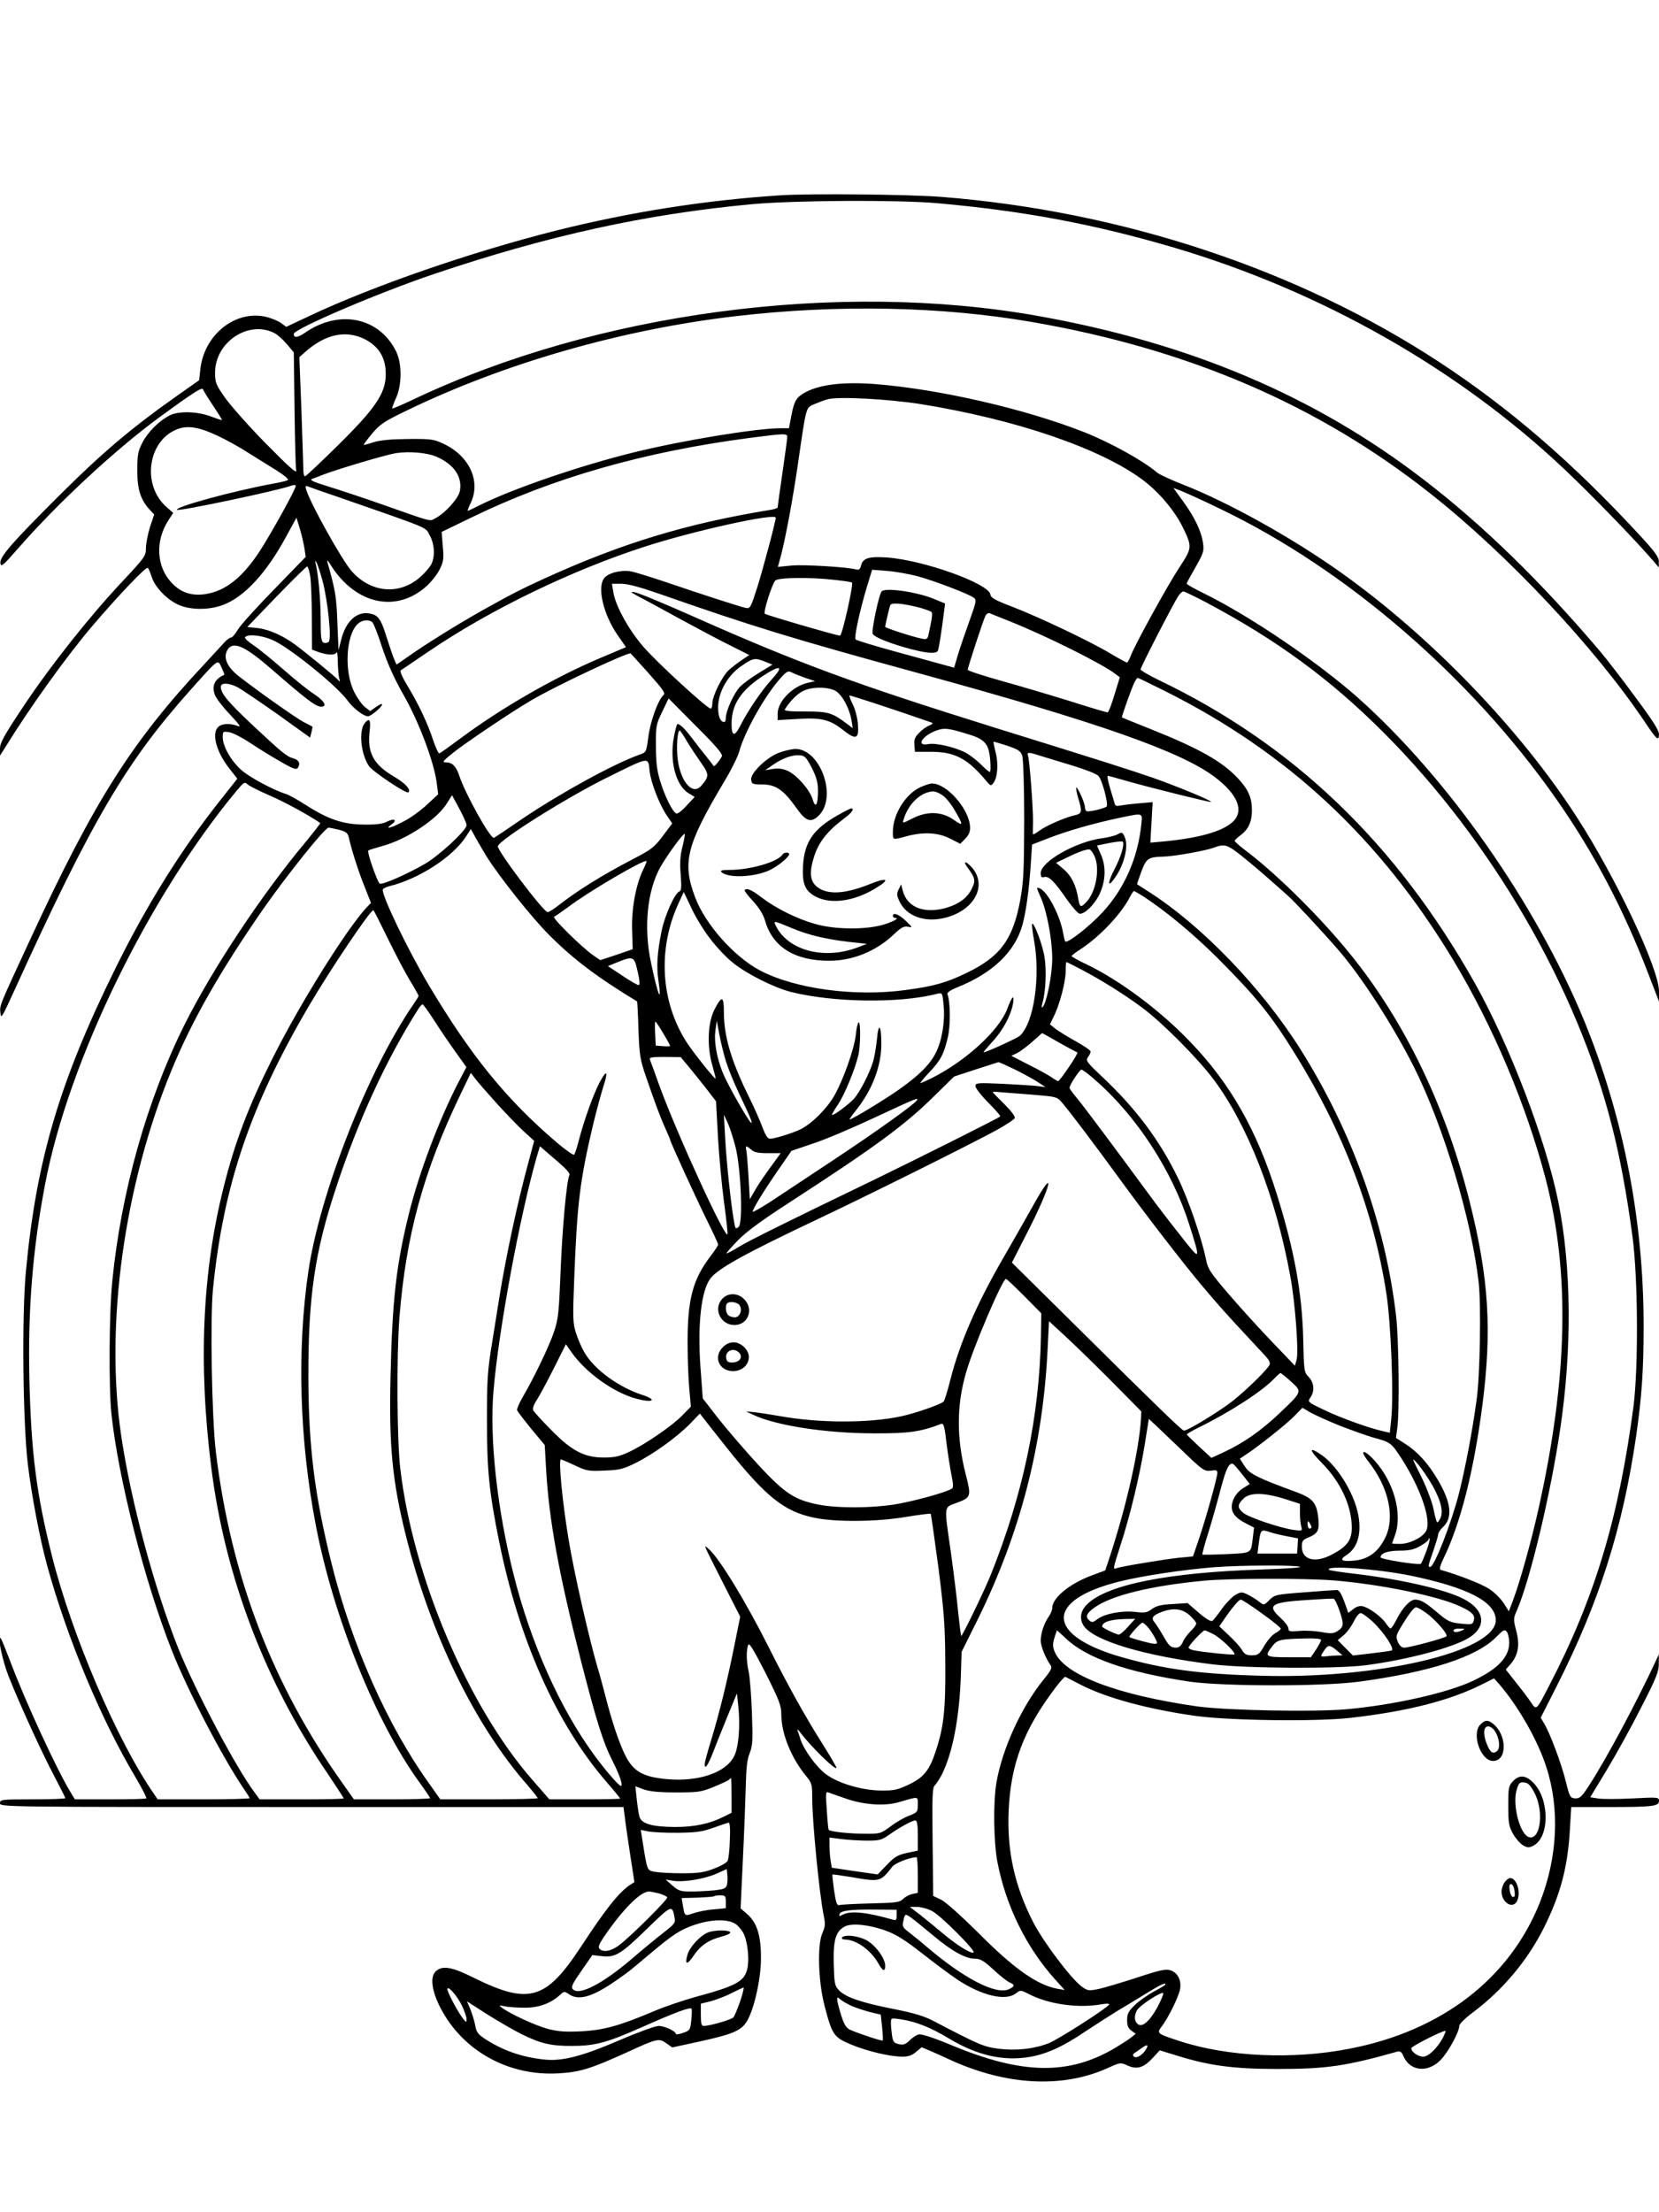 <?xml version="1.0" standalone="no"?>
<!DOCTYPE svg PUBLIC "-//W3C//DTD SVG 20010904//EN"
 "http://www.w3.org/TR/2001/REC-SVG-20010904/DTD/svg10.dtd">
<svg version="1.0" xmlns="http://www.w3.org/2000/svg"
 width="864pt" height="1152pt" viewBox="0 0 864 1152"
 preserveAspectRatio="xMidYMid meet">

<g transform="translate(0,1152) scale(0.1,-0.1)"
fill="#000000" stroke="none">
<path d="M4065 10503 c-397 -26 -781 -87 -1166 -183 -445 -112 -956 -289
-1287 -445 l-121 -57 -29 21 c-16 11 -53 26 -81 32 -159 34 -320 -97 -338
-277 l-6 -54 -129 -91 c-222 -157 -376 -287 -589 -499 -256 -255 -322 -330
-317 -363 3 -22 14 -12 93 78 205 235 506 514 735 682 181 132 223 159 228
145 2 -8 26 -46 52 -85 27 -40 47 -73 46 -74 -1 -2 -27 7 -57 18 -69 27 -171
30 -217 5 -54 -28 -112 -86 -140 -140 -23 -45 -27 -63 -27 -146 0 -100 17
-153 67 -207 l21 -22 -22 -66 c-11 -36 -21 -85 -21 -109 0 -41 -5 -48 -121
-172 -172 -183 -378 -443 -518 -654 -100 -150 -121 -188 -121 -218 l0 -37 22
35 c135 219 327 486 463 645 134 157 277 307 285 298 4 -4 13 -25 20 -47 16
-51 73 -112 132 -142 62 -31 163 -33 240 -4 109 41 223 163 324 348 l58 106
18 -59 c10 -33 20 -79 24 -103 l6 -42 -165 -170 c-91 -93 -176 -187 -189 -210
-13 -22 -28 -40 -35 -40 -6 0 -23 -12 -36 -27 -14 -16 -61 -66 -104 -113 -377
-403 -571 -710 -900 -1420 -169 -365 -165 -354 -161 -394 3 -35 8 -26 75 121
399 876 577 1180 907 1551 158 177 149 170 170 126 9 -20 16 -37 14 -38 -51
-22 -67 -59 -48 -107 8 -18 43 -64 79 -101 51 -55 59 -67 37 -58 -40 15 -82
12 -100 -6 -35 -34 -9 -130 57 -214 l43 -55 -83 -105 c-205 -257 -389 -552
-553 -885 -290 -588 -411 -997 -465 -1575 -22 -225 -16 -789 10 -1005 19 -160
64 -396 101 -529 104 -378 281 -801 458 -1098 35 -59 61 -110 58 -113 -3 -3
-88 -5 -189 -5 l-183 0 -20 33 c-70 112 -243 487 -319 692 -23 60 -44 111 -47
114 -20 18 9 -118 41 -199 60 -150 172 -395 236 -516 32 -61 59 -114 59 -118
0 -3 -76 -6 -170 -6 -163 0 -170 -1 -170 -20 0 -20 7 -20 1624 -20 l1623 0 7
-52 c3 -29 16 -117 28 -196 l22 -143 -25 -16 c-58 -40 -127 -127 -255 -323
-182 -276 -270 -301 -559 -158 -112 56 -161 64 -195 33 -32 -29 -22 -103 26
-195 116 -220 351 -351 609 -337 114 6 169 23 361 110 156 72 166 74 204 47
l31 -22 147 32 c168 37 212 56 241 103 38 61 74 222 74 327 1 119 -20 186 -70
231 l-36 31 12 256 c7 142 13 313 15 382 2 92 7 137 20 170 16 39 17 66 12
210 -3 91 -11 188 -17 215 -12 55 -13 106 -3 138 5 16 25 -17 90 -143 72 -144
83 -171 83 -217 0 -99 50 -224 127 -319 32 -38 34 -46 34 -115 0 -126 37 -501
60 -615 9 -42 8 -57 -7 -90 -27 -61 -22 -250 11 -378 40 -153 48 -165 139
-203 84 -35 203 -63 268 -63 29 0 50 7 70 25 l29 24 43 -18 c23 -10 68 -30
100 -45 294 -136 589 -152 824 -46 67 30 68 31 105 14 49 -22 84 -12 130 38
l38 41 88 -27 c169 -53 296 -70 527 -70 249 0 352 14 621 90 16 4 24 -1 33
-23 33 -78 125 -89 192 -22 40 40 99 148 99 180 0 9 33 42 74 72 154 116 281
268 366 437 87 175 125 317 136 514 l7 116 197 0 c228 0 260 4 260 32 0 19 -5
20 -135 13 -74 -4 -154 -4 -179 -1 l-44 7 86 142 c47 78 128 224 179 325 80
156 93 189 92 230 l0 47 -16 -35 c-97 -209 -254 -504 -346 -646 -39 -60 -49
-70 -73 -69 -26 2 -29 6 -50 91 -23 92 -81 247 -112 299 l-18 30 86 170 c218
431 340 814 410 1290 30 208 40 345 40 581 0 552 -106 1093 -311 1592 -251
607 -707 1259 -1175 1677 -211 187 -560 425 -806 546 -49 24 -88 46 -88 50 0
3 21 41 46 85 40 70 45 84 40 122 -8 62 -42 135 -102 218 l-53 73 42 -16 c23
-9 114 -50 202 -93 655 -314 1302 -872 1748 -1508 197 -281 352 -575 483 -917
l54 -140 0 53 c0 117 -223 590 -428 907 -297 460 -760 940 -1226 1272 -251
179 -584 365 -821 458 -66 26 -129 55 -140 65 -70 60 -239 154 -377 209 -307
121 -752 224 -1090 251 -173 13 -300 -3 -376 -50 -37 -23 -47 -42 -62 -122
l-11 -58 -43 0 c-126 0 -510 -63 -762 -125 -285 -70 -643 -193 -814 -280 -27
-14 -51 -25 -54 -25 -2 0 4 18 15 40 55 113 -6 246 -141 309 -51 24 -65 26
-185 25 -90 -1 -145 -6 -180 -17 -27 -9 -50 -15 -51 -14 -2 1 18 28 44 59 42
50 62 63 182 121 508 246 1121 422 1715 491 526 61 1064 51 1535 -30 819 -141
1498 -433 2083 -897 401 -317 855 -801 1115 -1189 60 -90 72 -100 72 -61 0 20
-36 76 -127 198 -69 94 -149 197 -177 230 -310 366 -616 664 -926 901 -563
432 -1212 707 -2000 848 -1044 187 -2305 19 -3259 -435 -57 -27 -106 -48 -108
-46 -2 2 7 26 19 53 32 69 32 181 1 244 -87 176 -292 220 -469 101 -43 -30
-64 -33 -64 -10 0 26 440 214 730 312 596 201 1107 313 1660 364 222 20 755
23 960 5 451 -40 818 -109 1233 -231 768 -227 1482 -632 2036 -1156 136 -128
366 -365 465 -480 l25 -30 0 30 c1 24 -20 52 -106 145 -344 372 -673 656
-1038 895 -735 482 -1653 786 -2595 860 -175 13 -678 18 -835 8z m-2635 -718
c16 -8 44 -34 64 -57 l36 -43 4 -300 c2 -165 6 -304 8 -310 9 -29 -29 5 -167
145 -83 85 -175 189 -203 229 -48 68 -52 79 -52 130 0 160 175 276 310 206z
m469 -31 c67 -34 103 -86 109 -158 9 -113 -38 -188 -251 -398 -88 -87 -164
-158 -168 -158 -5 0 -9 12 -9 28 0 15 -5 154 -10 310 l-11 282 28 25 c106 95
213 118 312 69z m2894 -338 c498 -80 940 -231 1161 -397 83 -63 163 -158 205
-243 51 -104 50 -109 -17 -211 -62 -94 -234 -407 -254 -462 -7 -18 -15 -33
-19 -33 -4 0 -43 21 -86 47 -107 64 -375 191 -510 243 -90 34 -113 47 -115 64
-8 57 -347 179 -539 193 -96 6 -125 -3 -135 -43 -4 -17 -11 -23 -23 -20 -42
13 -274 27 -338 21 l-72 -7 15 54 c25 95 63 299 89 478 45 310 41 295 85 315
21 9 53 21 71 26 58 15 314 1 482 -25z m-3658 -166 c44 -21 112 -58 150 -83
39 -24 105 -66 148 -92 49 -31 73 -51 65 -56 -7 -3 -42 -12 -78 -18 -211 -39
-513 -122 -498 -136 8 -9 534 102 592 125 18 6 26 6 26 -1 0 -17 -126 -244
-186 -337 -91 -140 -181 -211 -286 -226 -70 -10 -126 8 -173 58 -81 84 -88
220 -17 328 l24 37 -35 31 c-131 115 -97 349 59 406 54 20 114 9 209 -36z
m2965 -5 c0 -8 -11 -92 -25 -187 -14 -95 -25 -175 -25 -180 0 -4 -17 -10 -37
-13 -441 -72 -778 -175 -1183 -360 -117 -54 -150 -70 -290 -148 -113 -62 -278
-163 -375 -229 l-100 -69 -12 28 c-7 16 -24 66 -39 113 -30 97 -44 117 -88
125 -67 13 -125 -39 -149 -136 l-14 -54 -6 145 c-5 135 -10 163 -51 310 -5 18
1 13 18 -15 130 -204 343 -249 500 -105 25 23 55 62 67 87 19 39 21 55 15 119
l-6 74 153 74 c424 207 900 343 1447 415 185 24 200 25 200 6z m-1825 -104
c90 -40 134 -105 120 -178 -7 -38 -77 -116 -128 -142 -31 -17 -10 -22 -282 74
-88 31 -209 71 -270 90 -81 25 -105 35 -90 41 11 4 36 13 55 21 71 28 327 104
380 113 72 11 165 3 215 -19z m-520 -207 c497 -173 458 -157 482 -200 26 -45
30 -112 9 -153 -8 -15 -32 -43 -54 -63 -109 -99 -259 -87 -361 28 -50 57 -213
349 -236 423 -6 21 -5 23 11 17 10 -4 77 -28 149 -52z m2285 -110 c0 -19 -66
-266 -96 -362 -36 -111 -37 -113 -63 -107 -35 8 -232 72 -411 133 -80 27 -164
53 -186 57 -53 8 -119 -9 -139 -38 -35 -49 -2 -187 70 -292 l45 -65 -33 -14
c-17 -7 -61 -26 -97 -41 -238 -100 -520 -262 -733 -421 -55 -41 -104 -76 -109
-77 -5 -1 -19 30 -32 68 -28 87 -76 188 -134 284 -25 41 -41 76 -35 80 5 3 71
48 146 99 319 217 745 423 1127 546 253 82 680 176 680 150z m-2360 -329 c27
-104 48 -301 32 -317 -6 -6 -18 -8 -26 -5 -13 5 -16 26 -16 121 0 102 -12 234
-26 291 -4 16 -3 17 5 5 5 -9 19 -52 31 -95z m-64 23 c4 -29 8 -127 8 -217 l1
-164 35 -13 c46 -16 87 -17 93 -1 3 6 6 -15 6 -48 1 -33 4 -71 7 -85 6 -22 5
-23 -7 -9 -15 17 -160 136 -219 180 -64 48 -140 82 -197 88 l-55 6 152 158
c83 86 155 157 160 157 4 0 11 -24 16 -52z m3160 2 c89 -24 272 -94 296 -113
14 -11 12 -23 -22 -117 -21 -58 -48 -137 -60 -176 l-21 -71 -47 13 c-26 7
-139 38 -252 69 -113 31 -209 60 -214 65 -9 9 21 149 60 278 l26 85 78 -6 c42
-3 113 -16 156 -27z m-427 -20 c46 -5 86 -11 88 -14 9 -9 -51 -276 -62 -276
-18 0 -385 107 -392 114 -9 8 38 156 55 173 16 16 184 18 311 3z m-919 -71
c495 -173 690 -233 1370 -419 916 -251 1350 -403 1526 -536 121 -91 155 -177
94 -234 -55 -51 -182 -86 -372 -103 l-57 -5 6 105 6 106 -79 -7 c-43 -4 -87
-10 -97 -12 -9 -3 -19 1 -21 8 -2 7 -12 43 -24 81 -11 37 -17 67 -13 67 4 0
47 -12 96 -26 110 -32 439 -114 442 -110 6 6 -167 77 -292 122 -121 42 -255
85 -835 265 -727 227 -1016 333 -1570 579 -151 67 -288 124 -305 126 -25 4
-22 1 20 -22 28 -14 127 -68 220 -119 94 -51 212 -114 264 -139 l93 -47 -38
-26 c-22 -14 -52 -38 -68 -52 -34 -31 -86 -135 -86 -173 0 -16 -4 -28 -9 -28
-18 0 -285 245 -352 324 -76 88 -145 214 -155 284 l-7 42 49 0 c33 0 96 -17
194 -51z m2846 -43 c375 -199 653 -403 934 -685 561 -563 1005 -1330 1185
-2045 43 -168 78 -359 107 -576 29 -218 31 -682 5 -885 -77 -581 -201 -995
-438 -1451 -69 -134 -67 -132 -97 -87 -14 21 -49 67 -78 103 l-52 66 24 27
c41 48 50 100 31 173 -16 61 -16 66 3 108 70 163 175 604 225 941 63 420 59
851 -10 1190 -66 324 -254 815 -435 1137 -410 728 -943 1239 -1642 1575 -54
26 -98 52 -98 57 0 11 170 342 196 381 9 14 21 25 27 25 6 0 57 -25 113 -54z
m-1011 -104 c187 -75 476 -219 543 -271 l24 -18 -28 -91 c-15 -51 -31 -92 -36
-92 -4 0 -93 26 -196 59 -103 32 -265 80 -359 106 -95 27 -173 52 -173 57 0
13 81 259 92 281 5 10 15 16 21 14 7 -3 57 -23 112 -45z m-3328 0 c7 -4 31
-63 52 -130 29 -87 62 -162 115 -255 80 -141 158 -350 171 -458 l7 -55 -59
-55 c-32 -30 -86 -69 -120 -86 -63 -34 -104 -45 -65 -17 33 23 17 35 -21 16
-23 -12 -56 -17 -122 -16 -108 1 -186 27 -304 103 -42 27 -87 52 -101 56 -67
21 -190 87 -233 125 -54 48 -97 124 -97 171 0 30 1 31 34 26 19 -3 67 -28 108
-55 40 -27 111 -71 157 -97 67 -39 85 -45 92 -34 15 23 6 42 -24 50 -33 9 -58
29 -216 177 -123 116 -161 161 -161 195 0 23 40 22 88 -2 20 -11 113 -74 207
-140 l170 -122 7 28 c4 15 6 28 5 29 -1 1 -20 11 -42 22 -40 20 -241 162 -342
241 -62 49 -83 99 -57 139 30 45 91 17 232 -106 178 -155 227 -192 254 -192
34 0 18 29 -34 64 -29 18 -100 75 -158 126 -58 51 -129 109 -157 128 -29 19
-50 38 -47 43 13 21 102 9 160 -22 101 -54 323 -236 374 -307 30 -41 83 -82
107 -82 15 0 73 49 73 62 0 5 -14 -1 -31 -13 l-31 -22 -26 20 c-15 11 -40 46
-56 77 -55 106 -45 299 17 357 22 20 53 24 74 11z m1441 -268 c73 -82 89 -104
78 -113 -27 -23 -68 -133 -79 -215 -11 -83 -11 -84 -47 -96 -136 -49 -408
-198 -610 -334 -74 -51 -140 -95 -147 -99 -17 -10 -151 230 -182 326 -16 47
-36 67 -68 67 -22 0 -18 6 38 51 67 53 300 210 404 271 128 76 514 257 520
245 1 -1 43 -48 93 -103z m607 60 l38 -15 -67 -41 c-37 -22 -82 -55 -101 -73
-32 -33 -75 -126 -75 -165 0 -11 -4 -20 -8 -20 -20 0 -32 28 -32 76 0 79 49
166 120 215 62 43 72 45 125 23z m36 -90 c-55 -60 -125 -163 -167 -246 -29
-56 -44 -52 -44 13 0 100 48 173 163 249 92 60 111 53 48 -16z m173 6 l51 -17
-35 -8 c-81 -17 -160 -97 -160 -161 l0 -34 103 6 c125 8 168 -3 237 -57 68
-54 84 -48 78 29 -2 32 -14 78 -26 102 -12 24 -20 46 -18 48 3 3 242 -76 426
-140 11 -4 8 -8 -10 -16 -14 -5 -38 -22 -53 -38 -22 -22 -27 -35 -25 -63 l3
-36 85 0 c124 0 192 -37 289 -155 20 -23 22 -24 35 -7 21 28 27 100 11 159 -7
29 -12 54 -11 55 1 2 33 -8 71 -20 58 -20 71 -28 79 -53 5 -17 10 -159 10
-334 -1 -266 -3 -320 -21 -419 -38 -204 -104 -293 -278 -377 -105 -51 -172
-70 -315 -89 -266 -37 -579 5 -763 102 -134 71 -285 241 -337 381 -68 180 -45
271 147 594 39 64 76 138 83 165 27 100 130 285 211 377 35 40 43 44 61 35 11
-6 44 -19 72 -29z m1874 -69 c639 -320 1117 -766 1499 -1398 209 -347 382
-757 483 -1143 127 -488 115 -1033 -37 -1715 -37 -167 -96 -379 -133 -478
l-22 -58 -27 43 c-16 24 -50 58 -77 75 -39 25 -159 72 -251 98 -8 3 -3 23 16
62 89 184 157 456 201 794 51 394 34 662 -66 1061 -130 518 -356 976 -658
1333 -159 189 -369 392 -518 503 -26 20 -48 40 -48 43 0 4 14 17 30 29 41 30
60 70 60 130 0 65 -18 108 -72 166 -82 88 -200 155 -452 256 -83 33 -152 61
-153 62 -3 3 53 160 66 184 6 12 14 22 16 22 3 0 67 -31 143 -69z m-1724 5
c37 -15 79 -89 91 -159 l6 -39 -33 25 c-75 56 -96 62 -215 62 -75 -1 -110 3
-106 10 24 40 62 79 92 95 43 23 119 25 165 6z m-585 -346 c-15 -26 -39 -54
-42 -49 -1 2 -19 25 -39 50 -20 25 -54 68 -74 95 -36 48 -62 73 -75 74 -4 0
-12 -29 -19 -66 -24 -125 9 -253 75 -294 l33 -20 -43 -46 c-24 -27 -47 -44
-54 -40 -21 13 -59 91 -82 166 -18 58 -23 100 -23 185 -1 105 1 113 33 179
l33 69 143 -144 c110 -110 141 -147 134 -159z m1285 116 c86 -26 106 -50 113
-134 3 -34 2 -62 -2 -62 -4 0 -26 18 -48 41 -23 22 -58 49 -79 60 -57 29 -156
52 -194 44 -66 -12 -31 44 43 71 42 15 64 12 167 -20z m-1465 -39 c17 -28 50
-77 72 -109 43 -60 43 -72 1 -120 -44 -51 -106 18 -122 134 -9 65 -2 161 11
153 4 -3 22 -29 38 -58z m1833 -71 c24 -7 99 -30 168 -51 69 -21 132 -45 141
-56 20 -22 53 -149 42 -159 -12 -11 -96 -30 -105 -24 -4 3 -8 13 -8 22 0 21
-39 107 -45 101 -2 -3 2 -27 10 -54 22 -71 20 -82 -16 -90 -51 -11 -152 -55
-186 -81 -18 -14 -33 -21 -34 -17 0 4 0 33 1 63 1 68 -18 323 -26 344 -8 20 3
20 58 2z m-2029 -80 c6 -60 52 -179 92 -236 l26 -38 -49 -65 c-44 -59 -59 -71
-158 -122 -164 -86 -288 -163 -395 -247 -20 -15 -41 -28 -47 -28 -21 0 -266
324 -259 344 11 35 359 253 567 356 227 112 215 110 223 36z m-1973 -131 c78
-34 200 -101 258 -141 2 -1 -30 -42 -70 -91 -231 -275 -492 -668 -639 -963
-195 -393 -328 -867 -374 -1330 -17 -166 -19 -550 -5 -690 35 -333 172 -873
315 -1235 82 -208 266 -561 376 -722 16 -23 29 -44 29 -47 0 -3 -108 -6 -239
-6 l-240 0 -19 28 c-191 275 -428 827 -532 1242 -81 323 -108 538 -117 920 -8
364 17 673 82 1014 122 641 538 1495 998 2049 37 44 41 47 57 32 10 -9 64 -36
120 -60z m1020 -152 c0 -26 -141 -157 -216 -201 -95 -55 -227 -113 -237 -103
-14 14 -67 165 -59 172 4 3 36 13 72 23 127 34 288 140 339 225 l25 40 38 -70
c21 -39 38 -77 38 -86z m3514 5 c-18 -177 -89 -337 -203 -460 -72 -77 -186
-165 -194 -150 -2 4 -7 25 -11 47 -16 89 -81 213 -121 229 -19 7 -19 8 6 -49
31 -70 59 -218 59 -316 0 -85 -29 -232 -50 -253 -6 -6 -7 1 -1 20 17 60 22
170 11 239 -10 65 -55 184 -65 174 -2 -3 2 -41 10 -84 35 -194 -1 -433 -74
-499 -15 -13 -174 -86 -189 -86 -2 0 19 25 46 55 56 60 97 138 108 200 8 51
-6 37 -30 -28 -42 -112 -213 -270 -393 -361 -29 -14 -55 -26 -59 -26 -4 0 16
24 43 53 62 65 78 96 99 184 15 63 14 186 -2 226 -3 8 17 22 53 36 183 74 298
184 337 322 19 67 35 181 44 317 l7 104 90 35 c97 37 228 75 365 104 126 26
120 28 114 -33z m-4178 -29 c35 -9 45 -17 50 -38 15 -67 49 -174 81 -254 l35
-89 -25 -26 c-106 -116 -347 -502 -487 -782 -125 -249 -196 -435 -255 -671
-111 -439 -133 -918 -65 -1459 71 -568 281 -1120 607 -1597 45 -68 83 -125 83
-128 0 -3 -98 -5 -219 -5 l-219 0 -24 33 c-97 128 -308 527 -399 752 -127 319
-248 770 -298 1110 -85 574 15 1302 262 1901 106 258 251 513 477 839 125 179
322 425 341 425 5 0 30 -5 55 -11z m768 -139 c71 -112 236 -319 327 -410 125
-125 246 -217 457 -345 1 -1 5 -67 7 -147 5 -131 8 -154 39 -244 45 -131 73
-208 102 -272 13 -29 24 -55 24 -57 0 -10 131 -296 189 -414 34 -68 61 -127
61 -132 0 -5 -18 -32 -40 -61 -93 -122 -120 -226 -119 -456 0 -81 4 -187 9
-237 l8 -90 -42 -43 c-51 -54 -195 -153 -278 -192 -51 -24 -76 -30 -133 -30
-102 0 -167 34 -274 143 -47 47 -88 93 -93 101 -6 10 0 29 19 58 15 24 55 98
89 166 l61 122 28 -40 c75 -108 223 -214 344 -245 81 -21 105 -5 29 20 -125
40 -252 133 -303 220 -14 23 -34 68 -44 100 -18 54 -19 74 -10 299 15 383 29
499 99 795 17 69 40 154 51 189 28 85 20 97 -18 26 -32 -61 -79 -190 -109
-304 -9 -36 -20 -69 -24 -73 -4 -4 -45 25 -91 64 -262 224 -446 450 -666 819
-113 191 -251 479 -239 499 3 5 18 12 33 16 155 38 332 153 400 259 l25 39 27
-49 c15 -27 40 -69 55 -94z m1020 50 c-12 -48 -14 -84 -9 -145 5 -68 4 -83 -8
-88 -23 -9 -75 -125 -91 -203 -23 -112 -28 -185 -17 -259 19 -131 -3 -79 -39
94 -39 183 -19 375 50 497 38 66 120 178 126 171 2 -2 -3 -32 -12 -67z m2911
-46 c39 -31 102 -84 140 -118 39 -34 85 -75 104 -92 30 -26 176 -183 256 -275
124 -142 288 -396 399 -616 154 -308 299 -790 337 -1123 13 -117 7 -485 -11
-610 -23 -170 -58 -350 -91 -484 -40 -157 -129 -386 -151 -386 -12 0 -10 9 17
85 13 39 25 77 25 85 0 8 11 25 25 38 52 49 43 127 -27 246 -51 86 -104 145
-169 187 l-49 31 7 52 c12 80 8 460 -6 581 -55 477 -229 964 -499 1392 -201
319 -514 644 -792 821 -30 19 -56 36 -58 37 -1 1 9 31 22 66 26 69 36 76 112
78 56 1 219 30 263 46 58 22 72 18 146 -41z m-3115 -72 c-39 -79 -62 -208 -58
-316 l3 -99 -84 -29 -85 -28 -39 27 c-58 41 -213 193 -201 199 5 2 39 26 75
52 107 81 395 249 406 238 2 -1 -6 -21 -17 -44z m2603 -139 c119 -78 257 -192
388 -322 203 -204 277 -295 404 -500 249 -401 409 -819 475 -1246 24 -152 39
-535 25 -659 l-7 -67 -31 7 c-70 15 -217 67 -305 109 -93 44 -93 45 -78 67 24
33 20 78 -9 108 -24 25 -24 31 -28 200 -6 240 -47 463 -138 753 -104 333 -242
575 -449 790 -155 163 -367 321 -537 403 -45 21 -82 42 -82 45 -1 3 21 20 48
37 98 64 210 182 255 270 9 17 19 32 21 32 3 0 24 -12 48 -27z m-2257 -218
c31 -42 84 -99 118 -126 71 -59 215 -131 303 -154 221 -56 569 -61 764 -10 26
6 27 6 33 -57 9 -82 -8 -187 -40 -250 -31 -61 -85 -116 -191 -191 -72 -51
-246 -157 -259 -157 -2 0 14 23 37 52 83 105 129 228 129 342 0 99 -15 115
-23 24 -4 -40 -13 -94 -21 -119 -18 -60 -69 -157 -98 -190 -26 -29 -109 -91
-115 -85 -2 2 12 26 31 54 35 52 89 184 106 256 12 51 13 179 1 172 -4 -3 -11
-32 -14 -65 -8 -72 -63 -229 -111 -315 -38 -67 -115 -145 -175 -176 -41 -20
-136 -50 -161 -50 -12 0 -24 19 -39 59 -12 33 -44 106 -72 162 -92 187 -129
313 -129 439 0 84 -11 87 -48 15 -36 -68 -41 -191 -13 -290 11 -38 19 -71 18
-72 -5 -4 -118 138 -152 191 -134 210 -150 481 -44 716 l30 65 39 -82 c21 -46
64 -117 96 -158z m-1677 -1 c39 -80 91 -179 116 -220 25 -41 45 -77 45 -80 0
-3 -13 -24 -29 -47 -235 -344 -485 -981 -545 -1387 -60 -409 -47 -879 39
-1324 91 -476 310 -1019 536 -1333 33 -45 59 -84 59 -87 0 -3 -89 -6 -198 -6
l-199 0 -55 78 c-369 517 -585 1082 -664 1732 -21 181 -30 688 -15 846 54 539
193 951 497 1471 113 193 322 503 338 503 3 0 36 -66 75 -146z m1302 -174 c11
-47 12 -70 5 -70 -6 0 -45 22 -86 50 l-74 49 34 14 c101 41 102 40 121 -43z
m2313 10 c104 -55 221 -128 314 -197 102 -75 292 -266 373 -375 178 -239 324
-613 399 -1025 25 -134 44 -389 33 -432 l-9 -33 -113 118 c-62 64 -164 176
-226 248 -104 121 -114 136 -125 191 -23 111 -91 309 -145 420 -94 195 -220
363 -392 525 -84 79 -90 87 -77 105 8 10 14 24 14 29 0 6 -35 30 -78 54 -42
23 -90 53 -106 65 l-28 23 20 41 c30 59 62 180 62 235 0 27 2 48 4 48 2 0 38
-18 80 -40z m-3374 -262 c29 -46 79 -119 111 -164 l58 -81 -44 -84 c-98 -190
-202 -465 -254 -674 -67 -268 -88 -451 -97 -850 -9 -366 9 -548 81 -837 129
-512 358 -982 632 -1294 29 -34 53 -64 53 -68 0 -3 -114 -6 -253 -6 l-254 0
-55 78 c-220 305 -406 725 -512 1153 -88 356 -119 604 -120 969 -1 412 33 648
141 975 116 356 265 679 433 943 8 12 17 22 21 22 3 0 30 -37 59 -82z m1194
-69 c20 -33 36 -63 36 -65 0 -3 -17 -4 -37 -2 l-38 3 -3 63 c-2 34 -1 62 1 62
3 0 21 -27 41 -61z m326 -144 c12 -38 42 -113 67 -165 64 -135 75 -163 64
-156 -11 7 -85 133 -131 225 -41 82 -64 189 -54 256 l7 50 13 -70 c7 -38 22
-101 34 -140z m1737 95 c48 -27 90 -50 94 -50 4 0 -15 -34 -43 -75 -28 -41
-53 -75 -57 -75 -3 0 -19 9 -36 21 -16 11 -70 41 -119 65 l-89 46 30 14 c16 8
52 35 79 59 27 24 50 44 51 45 2 0 42 -22 90 -50z m-1926 -130 c25 -30 66 -82
92 -115 l46 -60 10 -185 c6 -102 20 -252 31 -335 11 -82 20 -159 19 -170 -1
-51 -261 514 -354 769 -24 67 -46 128 -50 137 -5 13 6 15 77 15 l83 -1 46 -55z
m1694 -9 c44 -22 98 -51 120 -66 l40 -26 -40 5 c-22 3 -104 8 -182 12 -134 6
-143 5 -143 -12 0 -10 30 -49 67 -86 37 -37 65 -69 62 -72 -9 -9 -429 -219
-649 -326 -462 -223 -656 -319 -714 -354 -32 -20 -61 -35 -62 -33 -2 2 24 32
59 68 43 44 124 104 262 193 447 290 604 404 757 555 l107 105 113 37 c62 20
115 37 118 38 3 0 41 -17 85 -38z m422 -58 c214 -187 398 -471 486 -748 62
-196 62 -196 -49 -54 -55 69 -125 161 -157 205 -173 235 -344 465 -378 505
-22 26 -39 50 -39 54 0 15 53 95 62 95 6 0 40 -25 75 -57z m-3120 -119 c45
-50 107 -114 138 -143 l57 -52 -30 -112 c-57 -208 -118 -494 -152 -707 -5 -30
-21 -131 -36 -225 -25 -152 -28 -196 -28 -410 0 -261 11 -373 64 -635 103
-509 296 -943 554 -1244 42 -48 76 -90 76 -92 0 -2 -83 -4 -184 -4 l-185 0
-88 101 c-335 382 -622 1058 -688 1619 -18 147 -20 590 -5 786 34 431 125 765
322 1173 l50 104 26 -34 c15 -19 64 -75 109 -125z m2783 46 c134 -11 135 -11
162 -43 39 -45 176 -227 299 -396 136 -187 332 -441 433 -561 82 -97 124 -144
232 -260 33 -36 75 -80 92 -99 23 -25 29 -38 23 -50 -16 -28 -116 -126 -188
-184 -65 -52 -236 -157 -257 -157 -10 0 -134 120 -623 605 l-273 270 75 147
c131 255 158 370 37 153 -43 -77 -113 -200 -156 -274 -139 -240 -228 -445
-276 -634 -15 -60 -31 -112 -36 -116 -16 -15 -149 -61 -219 -76 -169 -37 -433
-36 -635 1 -47 8 -105 17 -130 20 l-45 4 41 -19 c118 -55 378 -95 624 -95 182
-1 245 8 351 49 13 5 18 -10 28 -97 7 -57 19 -132 26 -168 10 -49 11 -67 2
-72 -29 -20 -211 -69 -302 -83 -126 -19 -291 -19 -388 -1 -129 25 -179 58
-319 209 -67 73 -160 181 -206 239 l-82 106 -12 162 c-16 224 4 402 53 464 41
52 187 132 559 308 256 121 793 388 932 464 48 27 90 54 93 62 3 8 -20 38 -55
73 -33 32 -60 60 -60 62 0 2 15 2 33 0 17 -1 93 -7 167 -13z m-595 -30 c-13
-21 -217 -167 -441 -315 -131 -87 -278 -184 -326 -216 -49 -31 -88 -53 -88
-49 0 14 56 106 132 216 l70 101 115 39 c64 21 209 83 322 136 210 98 227 105
216 88z m-944 -245 c28 -113 39 -394 16 -414 -14 -11 -17 -10 -21 11 -17 82
-43 325 -50 463 l-6 110 21 -45 c11 -25 29 -81 40 -125z m-893 -104 c18 -17
31 -35 28 -39 -14 -23 -37 -267 -46 -490 -9 -228 -12 -260 -35 -328 -25 -75
-107 -245 -165 -343 -17 -30 -29 -59 -27 -65 3 -7 36 -50 74 -97 l70 -84 7
-125 c15 -265 66 -544 182 -1000 81 -315 115 -424 164 -520 39 -77 56 -130 43
-130 -10 0 -85 87 -138 160 -179 244 -331 585 -420 940 -86 342 -126 708 -105
955 26 314 137 913 226 1223 l16 53 46 -40 c26 -22 62 -53 80 -70z m975 92
c14 -14 36 -18 86 -18 l67 0 -51 -70 c-28 -38 -65 -92 -81 -120 l-29 -50 -7
120 c-4 66 -9 128 -12 138 -2 9 -2 17 2 17 3 0 14 -8 25 -17z m1421 -762 l89
-90 -2 -123 c-8 -413 -92 -816 -260 -1236 -32 -81 -151 -326 -155 -321 -2 2
-9 58 -16 124 -6 66 -23 203 -37 305 -37 259 -40 238 32 265 72 27 74 33 45
145 -49 192 -49 362 2 535 37 130 189 485 207 485 4 0 46 -40 95 -89z m446
-435 l164 -166 -2 -42 c-11 -162 -73 -440 -159 -705 l-27 -81 -70 -26 c-116
-43 -206 -117 -206 -170 0 -10 -8 -30 -18 -44 -25 -36 -42 -88 -42 -126 0 -29
26 -92 51 -127 10 -13 4 -26 -34 -73 -117 -143 -218 -364 -248 -541 -17 -104
-14 -305 5 -409 44 -230 150 -446 302 -615 l49 -54 -40 7 c-105 20 -227 106
-410 291 -88 87 -168 159 -193 172 l-42 20 -3 282 c-3 232 -1 284 11 293 7 7
24 32 37 57 56 112 91 292 99 512 l4 127 86 173 c221 450 338 904 362 1406 l7
143 76 -70 c42 -38 150 -143 241 -234z m943 -10 c60 -54 60 -52 -60 -166 -95
-90 -186 -154 -289 -202 l-65 -30 -63 58 c-35 33 -64 61 -65 64 0 3 25 18 57
34 166 81 339 193 401 260 14 14 27 26 30 26 3 -1 28 -20 54 -44z m254 -230
c62 -24 141 -52 175 -62 90 -24 94 -28 145 -106 104 -161 162 -333 128 -384
-21 -33 -86 -64 -135 -64 -22 0 -40 1 -40 3 0 1 7 20 15 42 40 112 -5 277
-107 390 -56 61 -81 57 -32 -5 106 -134 141 -291 88 -398 -37 -75 -89 -113
-164 -119 -66 -6 -77 4 -35 31 64 42 82 135 49 247 -32 106 -109 222 -181 272
-68 47 -68 29 0 -40 99 -100 157 -225 157 -339 0 -63 -24 -97 -99 -137 -90
-49 -161 -32 -161 39 0 29 5 36 33 47 52 22 60 38 52 108 -9 74 -30 98 -114
129 -204 75 -243 94 -269 135 l-25 39 24 16 c66 42 219 164 258 204 l44 45 41
-24 c23 -13 91 -44 153 -69z m-3192 -115 c203 -255 299 -333 458 -365 112 -23
325 -21 477 5 67 11 124 18 127 16 2 -3 20 -128 40 -278 30 -236 35 -305 36
-499 2 -245 -8 -334 -50 -460 -33 -100 -62 -136 -142 -174 -58 -27 -76 -31
-146 -30 -98 1 -225 39 -286 87 -48 36 -111 124 -129 176 -6 20 -14 43 -17 51
-3 8 6 1 19 -17 54 -71 175 -189 184 -180 3 2 -31 60 -74 128 -89 141 -179
303 -277 498 -116 232 -254 459 -310 511 -34 31 -38 41 70 -172 l90 -177 -29
-143 c-38 -190 -77 -349 -120 -492 -20 -64 -36 -124 -36 -132 0 -33 17 -8 47
69 17 45 52 131 76 190 l45 109 7 -67 c11 -102 2 -216 -22 -261 -43 -85 -184
-133 -347 -119 -127 11 -178 40 -220 125 -30 60 -68 171 -101 300 -15 58 -33
125 -41 150 -43 144 -125 502 -153 675 -33 198 -53 415 -40 415 4 0 37 -14 73
-31 61 -29 73 -31 154 -27 78 3 97 7 165 41 90 45 214 134 283 205 l49 51 20
-26 c11 -14 65 -83 120 -152z m2368 -11 c114 -110 119 -113 158 -108 22 4 29
1 29 -12 0 -23 -62 -246 -98 -350 l-29 -85 -74 -7 c-82 -9 -298 -45 -323 -54
-21 -8 -21 -7 19 118 51 156 100 362 126 521 l22 138 36 -33 c19 -18 79 -76
134 -128z m1308 -187 c44 -79 58 -137 39 -172 -6 -13 -14 -21 -16 -18 -3 3
-12 35 -19 72 -8 37 -37 113 -65 169 -50 100 -50 101 -15 61 19 -22 53 -72 76
-112z m-993 61 l41 -52 -37 -23 c-22 -14 -42 -39 -50 -61 -19 -50 -1 -85 61
-118 l48 -25 -6 -50 c-11 -87 -2 -81 -138 -88 -67 -3 -124 -4 -125 -2 -2 2 12
55 32 117 19 62 48 164 64 227 27 101 43 136 63 128 4 -1 25 -25 47 -53z m221
-129 l81 -26 0 -47 c0 -26 3 -58 7 -71 6 -24 5 -24 -39 -18 -68 9 -232 64
-262 88 -32 26 -33 43 -1 74 33 34 107 33 214 0z m141 -147 c0 -5 -4 -8 -10
-8 -5 0 -10 10 -10 23 0 18 2 19 10 7 5 -8 10 -18 10 -22z m-214 -27 c16 -6
55 -15 87 -21 l57 -11 -2 -40 -3 -39 -103 0 -103 0 6 48 c11 80 10 79 61 63z
m813 -97 c-12 -32 -25 -63 -29 -67 -8 -9 -210 23 -210 33 0 22 38 35 99 35 51
0 76 6 109 25 23 13 42 28 42 34 0 5 2 7 5 4 3 -3 -4 -32 -16 -64z m-659 -83
c14 -4 -74 -10 -195 -14 -487 -15 -807 -78 -912 -180 -37 -35 -43 -78 -18
-115 55 -77 314 -155 670 -199 168 -21 644 -24 795 -5 200 26 421 82 520 132
116 59 111 153 -10 215 -97 49 -328 102 -568 130 -69 8 -127 17 -130 20 -26
25 245 6 424 -30 299 -62 444 -137 444 -232 0 -164 -617 -309 -1235 -289 -313
9 -495 34 -715 97 -395 113 -400 296 -11 393 119 30 334 62 496 75 136 10 411
12 445 2z m177 -71 c244 -20 545 -82 657 -135 65 -30 80 -47 71 -75 -6 -20
-11 -21 -68 -15 -55 6 -68 13 -117 54 -64 55 -90 71 -120 71 -26 0 -65 -41
-96 -102 -13 -27 -28 -48 -32 -48 -4 0 -15 12 -25 28 -23 33 -84 78 -118 87
-17 4 -33 0 -51 -14 l-26 -20 -21 59 c-15 41 -27 60 -39 60 -9 0 -86 -5 -170
-12 -148 -11 -154 -13 -181 -40 -28 -28 -28 -28 -52 -10 -13 11 -39 27 -58 37
-33 16 -37 16 -65 1 -17 -9 -49 -42 -71 -72 -21 -30 -44 -59 -50 -64 -8 -6
-32 8 -71 41 l-59 51 -78 -5 c-60 -3 -84 -9 -108 -26 -25 -19 -37 -21 -87 -15
-71 8 -161 -10 -197 -38 -21 -16 -28 -18 -40 -8 -24 20 -18 38 24 68 88 64
296 115 576 141 132 12 524 13 672 1z m30 -160 c23 -70 22 -82 -12 -104 -20
-13 -33 -14 -82 -5 -32 6 -84 9 -115 6 -51 -4 -58 -3 -58 13 0 10 -18 34 -40
54 -74 67 -53 82 135 94 72 5 135 8 140 7 6 -1 20 -30 32 -65z m-406 -11 c55
-39 99 -75 99 -80 0 -5 -12 -15 -27 -23 -16 -8 -41 -37 -58 -65 -26 -46 -33
-51 -65 -51 -29 0 -39 6 -52 28 -9 16 -40 50 -68 76 l-50 47 22 32 c45 66 80
107 90 107 6 0 55 -32 109 -71z m856 2 c50 -36 116 -112 106 -122 -10 -10
-192 -59 -219 -59 -14 0 -26 10 -34 30 -11 26 -9 34 10 67 45 76 73 113 85
113 7 0 30 -13 52 -29z m-1232 -12 c19 -17 35 -37 35 -43 0 -7 -13 -25 -29
-40 -16 -16 -35 -41 -41 -57 -8 -19 -20 -29 -34 -29 -30 0 -38 8 -70 65 -16
28 -36 58 -44 68 -19 21 -8 36 41 54 59 21 103 16 142 -18z m954 -34 c58 -54
117 -144 98 -150 -6 -2 -54 -9 -106 -15 l-95 -11 -40 40 -39 40 31 26 c17 14
40 46 52 70 12 25 28 45 36 45 8 0 36 -20 63 -45z m-1275 -27 c-21 -24 -43
-42 -49 -40 -27 7 -85 36 -85 42 0 23 42 37 119 39 l53 1 -38 -42z m103 0 c11
-13 28 -38 37 -55 16 -31 16 -33 -2 -33 -18 0 -123 29 -130 35 -5 5 59 75 68
75 4 0 16 -10 27 -22z m1638 -18 c-28 -12 -45 -12 -45 0 0 6 15 10 33 9 27 0
29 -2 12 -9z m245 -64 c0 -75 -59 -137 -187 -198 -134 -64 -416 -127 -662
-149 -172 -15 -624 -6 -776 15 -419 60 -692 164 -742 284 -11 26 -11 41 -2 72
7 22 13 40 14 40 1 0 21 -19 46 -42 106 -102 321 -177 644 -225 174 -25 694
-26 885 0 368 50 612 129 713 233 37 37 43 41 55 26 6 -9 12 -34 12 -56z
m-1542 45 c39 -20 119 -97 111 -106 -5 -5 -162 11 -211 21 -16 3 -28 10 -28
14 0 11 74 90 84 90 4 0 23 -9 44 -19z m562 -31 c0 -6 -12 -28 -26 -50 l-27
-40 -113 0 c-126 0 -130 3 -89 56 27 36 41 39 183 42 43 1 72 -2 72 -8z m82
-55 l30 -25 -29 -1 c-15 0 -40 -2 -55 -4 -33 -4 -33 -2 -12 30 20 31 29 31 66
0z m-1334 -178 c133 -69 356 -129 602 -163 181 -24 621 -30 800 -10 302 34
523 91 693 177 l58 29 24 -27 c99 -113 203 -294 248 -434 71 -218 59 -471 -33
-705 -158 -398 -513 -671 -994 -763 -292 -57 -629 -42 -879 39 -125 41 -125
41 -94 81 33 45 83 146 92 187 10 46 -10 88 -47 101 -26 9 -52 4 -182 -39 -84
-27 -174 -54 -202 -59 -45 -9 -52 -7 -83 16 -56 43 -199 233 -250 333 -97 190
-137 369 -128 580 11 245 78 423 245 643 24 32 47 57 50 55 4 -2 40 -20 80
-41z m-1818 -577 l0 -90 -38 -19 c-75 -38 -153 -55 -257 -55 -120 1 -176 17
-185 55 -4 14 -10 55 -14 91 l-7 66 43 -16 c31 -11 79 -16 168 -16 115 0 131
2 195 28 39 16 74 32 80 37 5 5 10 9 12 9 2 0 3 -40 3 -90z m595 -16 c93 -33
203 -40 275 -19 107 31 100 32 100 -12 0 -38 -2 -41 -45 -58 -25 -9 -69 -34
-97 -56 -52 -38 -54 -39 -138 -38 -80 0 -176 11 -184 20 -2 2 -7 48 -10 103
-7 93 -6 98 11 91 10 -4 50 -18 88 -31z m375 -192 l0 -79 -57 -12 c-49 -11
-65 -21 -105 -63 l-47 -49 -119 17 -120 18 -6 35 c-3 20 -6 55 -6 79 l0 43 63
-8 c34 -4 94 -8 133 -8 64 0 76 3 115 31 54 38 119 74 136 74 9 0 13 -22 13
-78z m-979 -24 c-1 -51 -7 -100 -12 -109 -4 -9 -36 -27 -71 -40 -52 -20 -81
-24 -168 -24 -58 0 -121 4 -142 8 -39 8 -37 3 -64 175 l-7 43 39 -8 c21 -4 91
-8 154 -7 96 1 127 5 185 26 39 14 75 26 80 27 6 0 9 -34 6 -91z m979 -182 l0
-93 -29 -6 c-16 -4 -38 -15 -48 -26 -16 -17 -35 -20 -168 -23 -82 -2 -157 -6
-164 -9 -12 -3 -18 14 -27 76 -6 44 -10 81 -9 83 2 2 44 -4 94 -12 155 -27
155 -27 218 53 15 19 85 47 126 50 4 1 7 -41 7 -93z m-994 -51 c-5 -19 -15
-23 -67 -29 -34 -3 -89 -6 -122 -6 -52 0 -64 4 -95 31 l-35 31 39 -6 c53 -9
162 9 226 37 l53 24 3 -30 c2 -16 1 -40 -2 -52z m-354 -45 c21 -6 40 -15 43
-20 6 -9 -188 -202 -251 -250 -41 -31 -82 -38 -101 -19 -9 9 -4 23 19 58 99
146 193 241 238 241 8 0 32 -5 52 -10z m348 -44 l0 -33 -62 -6 c-35 -2 -82
-12 -106 -20 -47 -16 -46 -17 -56 43 l-6 36 82 2 c45 2 84 5 87 7 2 3 17 5 33
5 25 0 28 -3 28 -34z m-267 -81 c6 -28 1 -34 -61 -82 -37 -29 -110 -89 -162
-134 -153 -131 -277 -194 -307 -157 -10 11 0 31 45 95 l57 82 52 -6 c68 -7 97
10 241 151 120 116 123 117 135 51z m1340 34 c45 -22 234 -212 217 -217 -16
-6 -93 43 -161 101 -34 29 -86 71 -116 95 l-55 42 37 0 c19 0 55 -9 78 -21z
m-183 -23 c0 -25 -3 -28 -22 -22 -137 39 -219 47 -260 25 -16 -9 -19 -8 -16 3
6 19 57 25 185 24 l113 -1 0 -29z m79 -15 c15 -11 65 -52 111 -90 95 -80 168
-121 218 -121 28 0 46 -11 95 -56 33 -31 71 -61 84 -67 30 -13 29 -21 -3 -36
-67 -30 -232 55 -424 218 -36 31 -81 67 -99 81 -30 23 -33 29 -26 58 8 38 9
38 44 13z m-914 -33 c15 -12 33 -35 40 -52 21 -49 28 -138 16 -183 -17 -63
-61 -86 -276 -144 -60 -17 -152 -48 -204 -70 -181 -77 -266 -101 -384 -107
-84 -4 -122 -1 -175 13 -63 17 -196 78 -238 110 -17 13 -16 14 16 7 19 -4 67
-7 105 -7 73 0 134 23 182 67 20 19 23 19 45 4 51 -36 122 -16 246 70 71 50
59 40 175 138 123 103 159 127 236 153 89 30 178 31 216 1z m781 -33 c52 -19
101 -50 185 -116 63 -50 146 -111 184 -137 127 -84 251 -114 305 -73 24 19 25
19 70 -4 104 -53 257 -74 378 -52 27 4 41 4 38 -2 -13 -20 -264 -181 -314
-201 -78 -30 -167 -40 -259 -29 -79 10 -101 19 -338 143 -53 28 -104 43 -215
65 -167 33 -247 61 -281 97 -22 23 -24 35 -27 137 -3 124 10 170 58 195 36 19
131 9 216 -23z m1454 -279 c0 -3 -27 -19 -61 -37 -33 -18 -78 -50 -100 -71
-32 -32 -39 -45 -39 -77 0 -30 6 -44 23 -56 l22 -16 -25 -20 c-14 -11 -50 -34
-80 -52 -243 -145 -486 -141 -855 13 -94 39 -156 59 -170 56 -12 -3 -34 -17
-48 -32 -21 -20 -32 -24 -55 -19 -25 5 -31 12 -36 43 -3 20 -6 50 -6 66 0 28
0 28 48 21 79 -11 160 -43 255 -101 147 -88 283 -119 422 -95 87 15 174 55
287 132 50 33 125 81 167 107 42 25 112 67 155 94 74 45 96 55 96 44z m-3664
-111 c13 -27 24 -59 24 -70 0 -18 -2 -18 -20 5 -26 34 -80 135 -80 151 0 24
52 -35 76 -86z m1449 24 c-14 -39 -29 -77 -35 -84 -10 -12 -123 -45 -155 -45
-12 0 -15 12 -15 58 l0 58 53 13 c28 8 77 26 107 42 30 15 58 28 62 29 4 0 -4
-32 -17 -71z m2173 -31 c-41 -74 -79 -108 -103 -88 -18 15 -19 43 -4 71 14 26
133 103 137 89 2 -5 -12 -38 -30 -72z m-1588 4 c25 -10 68 -24 96 -31 l51 -12
7 -66 c4 -36 5 -67 3 -69 -4 -4 -127 37 -170 56 -21 11 -31 27 -47 78 -11 35
-20 71 -20 80 0 13 2 13 18 -1 9 -8 37 -24 62 -35z m-1725 -144 c100 -50 157
-63 265 -62 118 0 181 17 355 94 182 81 263 111 267 99 2 -6 1 -33 -2 -61 -5
-48 -7 -52 -42 -64 -21 -7 -38 -10 -38 -6 0 15 -59 42 -90 42 -17 0 -108 -33
-203 -74 -195 -84 -299 -111 -392 -101 -116 12 -213 46 -307 106 -39 26 -47
36 -53 72 -4 22 -16 60 -25 83 l-18 42 106 -68 c59 -37 139 -83 177 -102z
m4801 -17 c-29 -55 -76 -101 -104 -101 -27 0 -62 25 -62 44 0 10 171 96 178
90 2 -1 -4 -16 -12 -33z m-1546 -60 c-16 -31 -52 -53 -65 -40 -7 7 -5 13 5 19
8 5 24 16 35 24 28 21 38 20 25 -3z"/>
<path d="M4593 8442 c-14 -9 -56 -208 -48 -223 11 -17 70 -42 169 -71 106 -30
164 -36 171 -15 5 12 19 102 31 198 l6 46 -53 22 c-83 36 -247 62 -276 43z
m199 -87 c28 -8 55 -18 59 -22 7 -7 3 -34 -16 -121 -5 -21 -10 -23 -38 -17
-51 11 -187 55 -187 61 0 6 20 94 26 112 5 16 67 10 156 -13z"/>
<path d="M1900 7755 c-33 -40 -21 -162 22 -225 22 -30 195 -146 205 -136 14
14 -15 46 -72 80 -110 64 -143 125 -130 238 7 59 -1 72 -25 43z"/>
<path d="M4056 7600 c-66 -26 -148 -106 -144 -140 3 -23 7 -25 60 -25 70 -1
110 -30 176 -123 49 -70 76 -79 117 -38 97 97 7 347 -124 346 -20 -1 -58 -10
-85 -20z m172 -79 c25 -50 32 -77 32 -120 0 -74 -13 -94 -28 -43 -15 49 -80
124 -128 147 -26 12 -48 15 -78 11 l-41 -7 40 28 c51 35 102 53 140 50 26 -2
34 -10 63 -66z"/>
<path d="M4794 7421 c-78 -35 -144 -142 -144 -233 0 -43 -3 -43 70 -23 88 24
166 20 228 -12 l53 -27 26 27 c19 19 26 35 25 61 -4 93 -122 227 -199 226 -10
0 -36 -9 -59 -19z m111 -40 c17 -10 44 -42 62 -72 52 -88 52 -95 0 -58 -63 44
-139 46 -215 7 -53 -27 -53 -27 -46 -5 25 82 88 142 154 146 8 0 29 -7 45 -18z"/>
<path d="M4367 7277 c-131 -73 -178 -141 -185 -267 -5 -93 11 -131 68 -160 82
-42 208 -22 322 52 66 41 44 49 -42 14 -129 -52 -220 -57 -274 -15 -38 30 -43
76 -15 162 24 74 70 132 162 200 34 26 48 47 30 47 -5 0 -34 -15 -66 -33z"/>
<path d="M4075 7070 c-23 -38 -168 -80 -274 -80 -39 0 -52 -3 -44 -11 34 -34
178 -27 256 12 43 22 97 67 97 81 0 12 -28 10 -35 -2z"/>
<path d="M5042 6998 c37 -50 40 -65 18 -108 -23 -46 -65 -77 -127 -96 -117
-35 -207 -1 -231 86 l-9 35 -13 -27 c-11 -22 -10 -32 6 -65 36 -73 127 -107
229 -84 155 35 229 165 149 261 -35 40 -53 39 -22 -2z"/>
<path d="M3878 6885 c-3 -3 17 -29 44 -58 32 -35 53 -69 63 -103 39 -136 156
-208 335 -207 123 0 246 51 338 140 36 34 50 41 71 37 25 -5 24 -4 -11 30 -36
35 -68 47 -68 26 0 -5 5 -10 11 -10 27 0 -7 -19 -63 -36 -92 -26 -249 -25
-351 4 -96 27 -203 80 -280 138 -53 41 -77 51 -89 39z m248 -199 c84 -35 168
-55 287 -70 l102 -11 -47 -18 c-172 -66 -359 -19 -425 107 -18 34 -17 34 83
-8z"/>
<path d="M5820 7175 c-14 -7 -50 -16 -80 -20 -137 -18 -320 -122 -320 -182 0
-20 4 -24 19 -20 24 6 53 -24 118 -118 27 -38 56 -71 65 -73 26 -5 84 53 108
110 29 67 30 139 3 199 l-20 46 64 13 c35 7 67 10 70 7 11 -12 -9 -79 -43
-144 -35 -68 -37 -97 -4 -53 53 69 80 173 57 222 -11 25 -14 26 -37 13z m-121
-111 c31 -63 10 -187 -41 -241 -30 -32 -35 -29 -43 20 -12 69 -35 116 -76 151
l-39 33 58 28 c63 31 102 44 117 41 6 -1 16 -16 24 -32z"/>
<path d="M3762 4757 c-49 -52 -10 -137 63 -137 71 0 103 83 50 135 -32 33 -83
34 -113 2z m88 -32 c19 -23 4 -65 -23 -65 -13 0 -28 5 -35 12 -13 13 -16 50
-5 61 12 12 50 7 63 -8z"/>
<path d="M3765 4505 c-52 -51 -20 -125 53 -125 46 0 82 32 82 74 0 37 -41 76
-80 76 -19 0 -40 -9 -55 -25z m86 -31 c19 -23 -1 -49 -37 -49 -23 0 -30 5 -32
24 -6 39 43 56 69 25z"/>
<path d="M7710 2540 c-48 -48 1 -190 66 -190 75 0 73 138 -2 195 -26 20 -40
19 -64 -5z m75 -34 c24 -37 30 -89 11 -105 -20 -17 -35 -7 -52 35 -21 51 -19
94 6 94 11 0 27 -11 35 -24z"/>
<path d="M7879 2244 c-22 -24 -24 -33 -24 -127 0 -90 3 -107 25 -147 14 -24
37 -51 53 -60 24 -13 30 -13 55 0 83 46 82 242 -3 327 -40 40 -73 42 -106 7z
m114 -63 c47 -93 31 -237 -26 -229 -50 7 -94 172 -67 252 10 32 16 37 38 34
21 -2 33 -15 55 -57z"/>
<path d="M7836 1718 c-9 -12 -16 -34 -16 -48 0 -57 57 -93 80 -51 23 43 0 121
-35 121 -8 0 -21 -10 -29 -22z m52 -47 c3 -24 0 -32 -10 -29 -7 3 -14 19 -16
37 -3 24 0 32 10 29 7 -3 14 -19 16 -37z"/>
<path d="M3685 1456 c-42 -19 -94 -76 -105 -116 -15 -53 -1 -54 33 -3 35 52
78 81 144 98 24 6 45 15 46 21 3 15 -85 15 -118 0z"/>
<path d="M4385 1430 c-3 -5 3 -10 15 -10 58 0 134 -54 173 -122 24 -43 37 -48
37 -15 0 41 -54 112 -102 136 -46 22 -112 28 -123 11z"/>
</g>
</svg>
